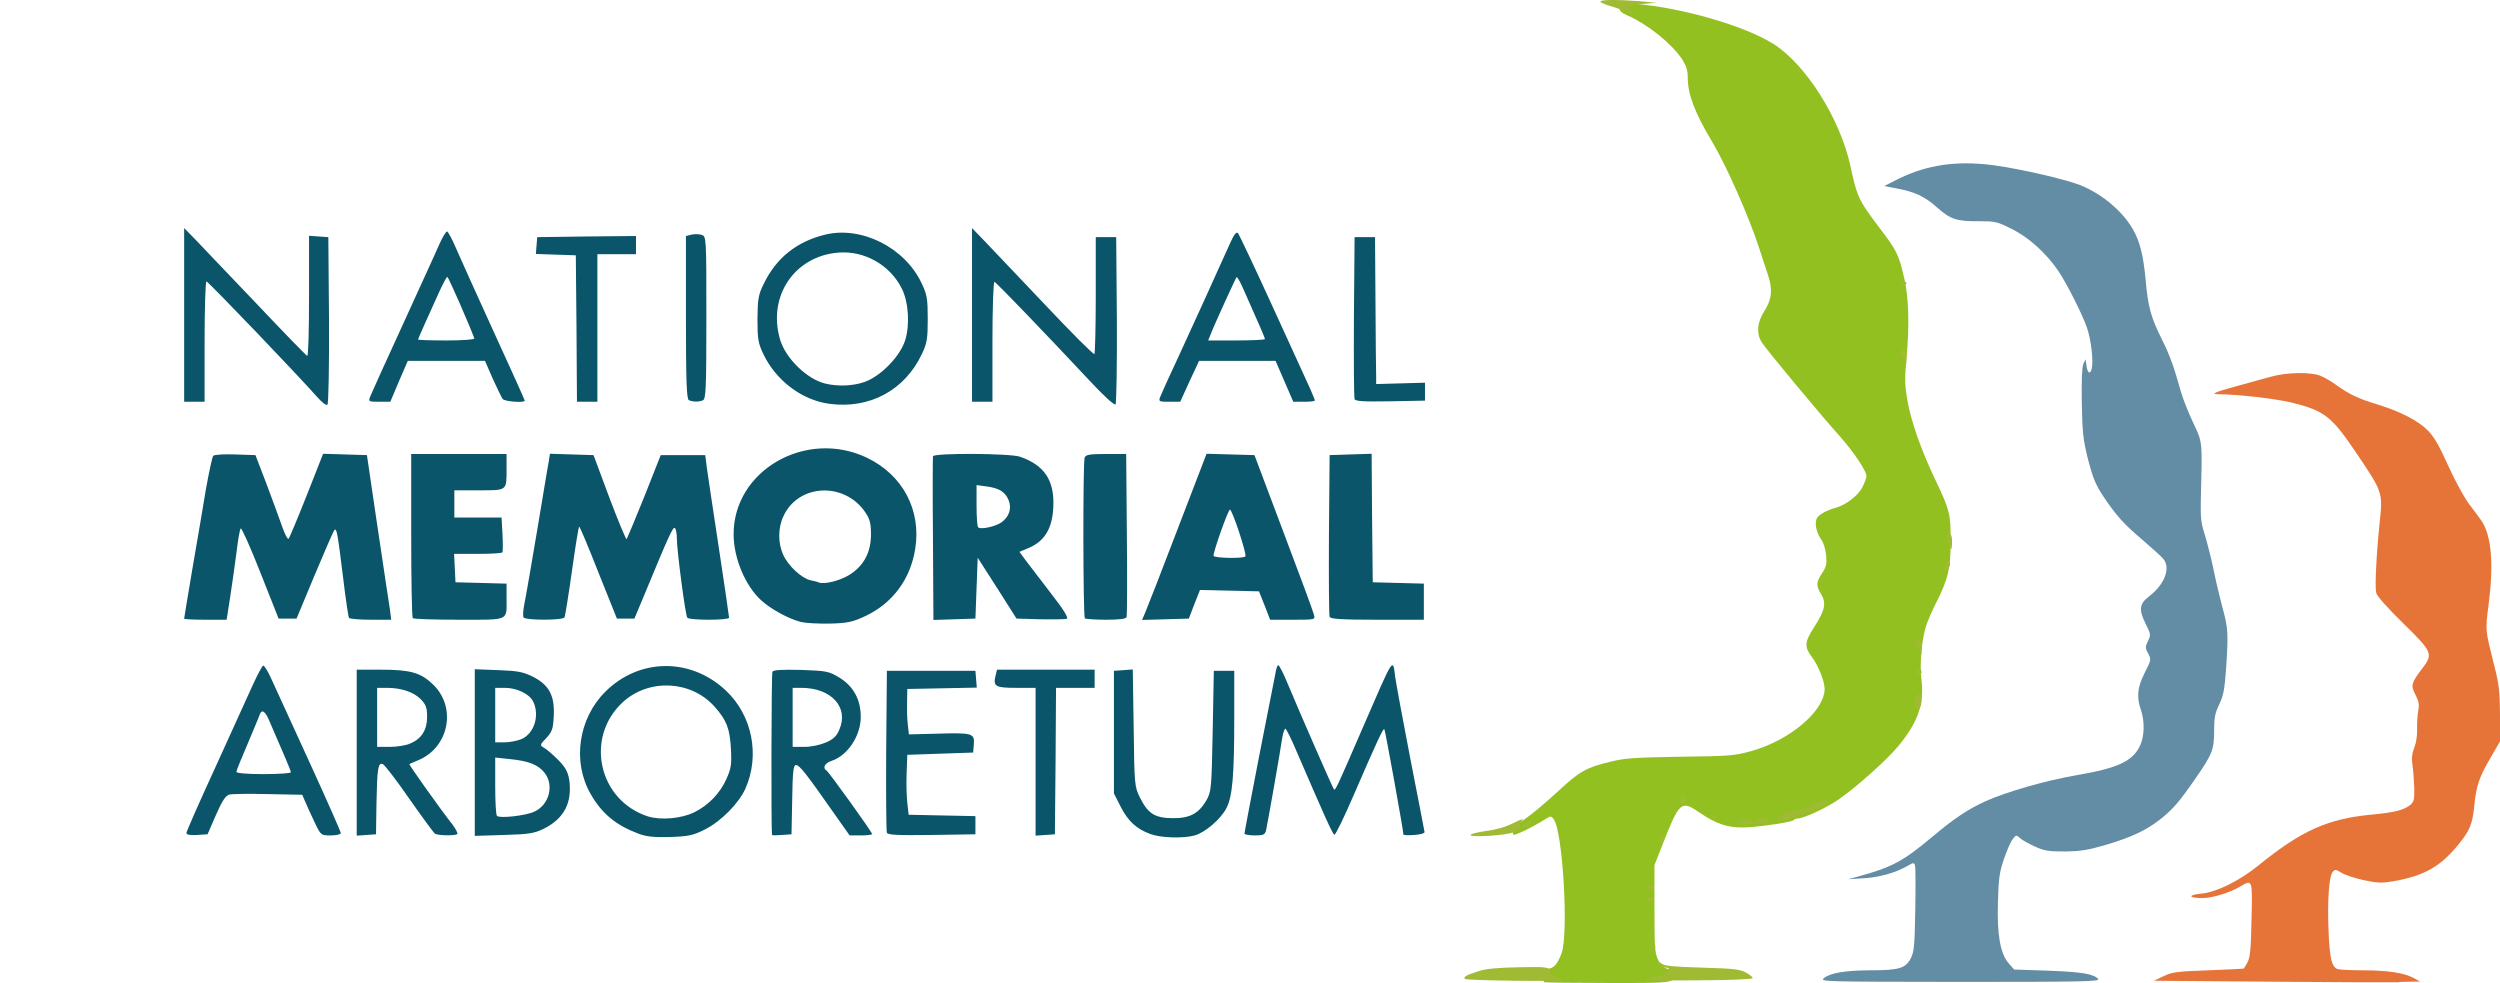 <svg xmlns="http://www.w3.org/2000/svg" xmlns:xlink="http://www.w3.org/1999/xlink" version="1.1" xml:space="preserve" viewBox="0 -362.59 36555.97 14373.92">
<desc>Created with Fabric.js 5.2.4</desc>
<defs>
</defs>
<g transform="matrix(0 0 0 0 0 0)" id="9d0495e6-9248-421f-80b0-8e56e011f9de">
</g>
<g transform="matrix(1 0 0 1 3000 1500)" id="cfb8f04e-4b37-4c64-9531-4a7ee0daab79">
<rect style="stroke: none; stroke-width: 1; stroke-dasharray: none; stroke-linecap: butt; stroke-dashoffset: 0; stroke-linejoin: miter; stroke-miterlimit: 4; fill: rgb(255,255,255); fill-rule: nonzero; opacity: 1; visibility: hidden;" vector-effect="non-scaling-stroke" x="-3000" y="-1500" rx="0" ry="0" width="6000" height="3000"/>
</g>
<g transform="matrix(3.32 0 0 3.32 11764.72 7427.54)">
<path style="stroke: none; stroke-width: 1; stroke-dasharray: none; stroke-linecap: butt; stroke-dashoffset: 0; stroke-linejoin: miter; stroke-miterlimit: 4; fill: rgb(10,85,106); fill-rule: evenodd; opacity: 1;" vector-effect="non-scaling-stroke" transform=" translate(-2777.5, -6788.93)" d="M 2045 8114 C 1945 8076 1884 8025 1835 7939 C 1754 7798 1781 7608 1899 7490 C 2049 7340 2276 7338 2431 7484 C 2547 7593 2582 7769 2517 7916 C 2488 7980 2411 8059 2340 8095 C 2287 8122 2268 8126 2185 8129 C 2113 8131 2079 8127 2045 8114 z M 2292 8020 C 2354 7989 2404 7938 2433 7874 C 2454 7827 2457 7810 2453 7738 C 2448 7651 2434 7615 2383 7557 C 2280 7439 2093 7429 1977 7535 C 1809 7690 1869 7967 2087 8038 C 2144 8056 2235 8048 2292 8020 z M 4301 8116 C 4240 8094 4202 8059 4170 7996 L 4140 7937 L 4140 7397 L 4182 7394 L 4223 7391 L 4227 7649 C 4230 7901 4231 7908 4255 7956 C 4290 8026 4320 8045 4397 8046 C 4474 8047 4513 8026 4547 7968 C 4569 7929 4570 7917 4575 7662 L 4580 7397 L 4670 7397 L 4670 7607 C 4670 7859 4662 7949 4636 8001 C 4611 8050 4542 8109 4496 8122 C 4445 8136 4347 8133 4301 8116 z M 55 8111 C 55 8105 112 7975 182 7823 C 251 7671 325 7509 346 7462 C 367 7416 388 7376 393 7374 C 398 7373 416 7402 432 7439 C 449 7476 524 7641 599 7804 C 674 7968 735 8106 735 8112 C 735 8117 715 8122 691 8122 C 648 8122 647 8122 620 8065 C 605 8033 586 7993 579 7975 L 565 7943 L 415 7940 C 333 7938 256 7939 244 7942 C 228 7946 212 7970 185 8032 L 148 8117 L 101 8120 C 71 8122 55 8119 55 8111 z M 515 7844 C 515 7837 488 7773 419 7615 C 402 7575 387 7565 378 7589 C 375 7599 350 7658 324 7720 C 297 7782 275 7837 275 7842 C 275 7848 325 7852 395 7852 C 461 7852 515 7848 515 7844 z M 805 7392 L 911 7392 C 1042 7392 1087 7405 1141 7457 C 1247 7559 1211 7737 1073 7792 C 1055 7800 1039 7806 1037 7808 C 1034 7810 1173 8006 1226 8073 C 1241 8093 1251 8112 1248 8116 C 1239 8124 1162 8123 1149 8114 C 1144 8110 1093 8041 1037 7961 C 981 7880 928 7811 920 7808 C 899 7800 895 7825 892 7982 L 890 8117 L 848 8120 L 805 8123 z M 1039 7718 C 1090 7697 1115 7658 1115 7600 C 1115 7559 1110 7546 1087 7522 C 1055 7490 1001 7472 938 7472 L 895 7472 L 895 7732 L 950 7732 C 981 7732 1020 7726 1039 7718 z M 1325 7390 L 1428 7394 C 1514 7397 1539 7402 1581 7423 C 1652 7459 1677 7506 1673 7594 C 1670 7653 1666 7665 1640 7693 C 1611 7723 1611 7725 1630 7736 C 1641 7742 1669 7766 1692 7789 C 1724 7822 1735 7841 1741 7877 C 1755 7977 1719 8047 1630 8092 C 1587 8113 1564 8117 1453 8120 L 1325 8124 z M 1588 8017 C 1653 7987 1675 7901 1633 7847 C 1605 7811 1563 7794 1481 7786 L 1415 7779 L 1415 7904 C 1415 7973 1418 8032 1423 8036 C 1434 8048 1551 8035 1588 8017 z M 1530 7698 C 1587 7674 1612 7593 1582 7532 C 1566 7499 1510 7472 1458 7472 L 1415 7472 L 1415 7712 L 1455 7712 C 1477 7712 1511 7706 1530 7698 z M 2634 8120 C 2630 8091 2631 7409 2636 7401 C 2640 7393 2680 7391 2762 7393 C 2874 7397 2885 7399 2931 7427 C 2993 7465 3025 7524 3025 7600 C 3025 7683 2968 7769 2898 7793 C 2867 7803 2855 7824 2874 7836 C 2885 7843 3075 8107 3075 8116 C 3075 8119 3053 8122 3025 8122 L 2976 8122 L 2904 8020 C 2785 7850 2755 7812 2740 7812 C 2728 7812 2725 7840 2723 7965 L 2720 8117 L 2678 8120 C 2654 8122 2635 8122 2634 8120 z M 2873 7712 C 2905 7698 2920 7683 2931 7655 C 2973 7557 2895 7472 2763 7472 L 2725 7472 L 2725 7732 L 2778 7732 C 2808 7732 2848 7723 2873 7712 z M 3140 8110 C 3137 8103 3136 7939 3137 7747 L 3140 7397 L 3530 7397 L 3536 7471 L 3230 7477 L 3229 7532 C 3228 7562 3229 7607 3232 7632 L 3237 7677 L 3357 7674 C 3516 7669 3527 7672 3523 7720 L 3520 7757 L 3230 7767 L 3227 7847 C 3225 7891 3227 7951 3230 7979 L 3236 8031 L 3530 8037 L 3530 8117 L 3337 8120 C 3188 8122 3143 8120 3140 8110 z M 3795 7472 L 3710 7472 C 3617 7472 3607 7466 3619 7417 L 3625 7392 L 4055 7392 L 4055 7472 L 3885 7472 L 3883 7795 L 3880 8117 L 3838 8120 L 3795 8123 z M 4715 8114 C 4715 8109 4744 7957 4779 7776 C 4815 7595 4847 7430 4851 7410 C 4854 7389 4860 7372 4864 7372 C 4868 7372 4888 7411 4908 7460 C 4957 7578 5104 7914 5109 7919 C 5115 7926 5123 7909 5234 7652 C 5375 7327 5368 7338 5379 7425 C 5383 7453 5413 7617 5446 7787 C 5480 7958 5507 8102 5508 8107 C 5509 8113 5489 8118 5463 8120 C 5436 8122 5415 8121 5415 8118 C 5415 8101 5335 7658 5331 7654 C 5326 7649 5301 7702 5194 7949 C 5153 8044 5116 8120 5111 8119 C 5103 8116 5068 8038 4948 7760 C 4923 7700 4899 7652 4895 7652 C 4891 7652 4884 7673 4880 7700 C 4872 7757 4817 8068 4810 8100 C 4805 8119 4798 8122 4760 8122 C 4735 8122 4715 8118 4715 8114 z M 2762 7182 C 2707 7168 2630 7126 2587 7087 C 2517 7024 2465 6901 2465 6796 C 2464 6515 2783 6331 3051 6458 C 3209 6533 3292 6688 3265 6859 C 3244 6993 3166 7099 3045 7156 C 2990 7182 2966 7187 2890 7189 C 2841 7190 2783 7187 2762 7182 z M 2974 6975 C 3038 6935 3070 6876 3070 6796 C 3070 6748 3065 6728 3045 6699 C 2953 6563 2749 6573 2684 6717 C 2660 6768 2660 6836 2684 6887 C 2705 6934 2764 6989 2803 6998 C 2818 7001 2835 7005 2840 7008 C 2865 7017 2931 7001 2974 6975 z M 45 7167 C 45 7164 61 7069 80 6955 C 100 6840 127 6682 140 6602 C 154 6523 169 6454 173 6450 C 178 6445 222 6442 270 6444 L 359 6447 L 407 6572 C 433 6641 464 6726 476 6760 C 488 6795 501 6820 505 6815 C 509 6811 545 6725 585 6624 L 657 6441 L 753 6444 L 850 6447 L 886 6692 C 906 6827 927 6969 933 7007 C 939 7046 947 7098 951 7125 L 957 7172 L 867 7172 C 817 7172 774 7168 771 7164 C 768 7159 756 7079 745 6986 C 721 6792 717 6767 707 6777 C 703 6780 664 6870 620 6975 L 540 7167 L 461 7167 L 381 6965 C 337 6853 298 6766 294 6770 C 290 6774 282 6820 276 6872 C 269 6924 257 7013 248 7070 L 232 7172 L 139 7172 C 87 7172 45 7170 45 7167 z M 1052 7165 C 1048 7162 1045 6997 1045 6800 L 1045 6442 L 1465 6442 L 1465 6506 C 1465 6605 1469 6602 1344 6602 L 1235 6602 L 1235 6722 L 1443 6722 L 1447 6795 C 1449 6834 1449 6870 1447 6875 C 1445 6879 1397 6882 1339 6882 L 1234 6882 L 1237 6945 L 1240 7007 L 1353 7010 L 1465 7013 L 1465 7077 C 1465 7179 1481 7172 1256 7172 C 1147 7172 1055 7169 1052 7165 z M 1540 7162 C 1536 7156 1538 7128 1544 7099 C 1550 7071 1575 6926 1600 6777 C 1625 6629 1647 6492 1651 6474 L 1656 6441 L 1848 6447 L 1918 6635 C 1957 6738 1991 6820 1994 6817 C 1996 6814 2032 6729 2072 6629 L 2144 6447 L 2340 6447 L 2347 6502 C 2351 6532 2375 6691 2400 6856 C 2425 7020 2445 7158 2445 7163 C 2445 7175 2268 7175 2261 7163 C 2252 7150 2215 6865 2215 6815 C 2215 6792 2211 6771 2206 6768 C 2198 6762 2181 6798 2072 7062 L 2028 7167 L 1951 7167 L 1870 6965 C 1826 6853 1788 6762 1785 6762 C 1782 6762 1768 6850 1753 6957 C 1738 7064 1723 7157 1720 7162 C 1712 7175 1548 7175 1540 7162 z M 3343 6817 C 3341 6622 3342 6457 3343 6452 C 3348 6437 3683 6439 3726 6454 C 3834 6491 3879 6559 3873 6676 C 3869 6768 3836 6824 3769 6854 L 3724 6873 L 3751 6910 C 3766 6930 3816 6995 3862 7055 C 3919 7128 3941 7164 3932 7168 C 3925 7170 3872 7171 3815 7170 L 3711 7167 L 3626 7033 L 3540 6899 L 3530 7167 L 3438 7170 L 3345 7173 z M 3645 6743 C 3679 6718 3691 6681 3676 6645 C 3661 6609 3636 6593 3580 6585 L 3535 6579 L 3535 6669 C 3535 6718 3538 6762 3542 6765 C 3553 6776 3618 6762 3645 6743 z M 4012 7166 C 4004 7158 4003 6479 4011 6458 C 4016 6445 4033 6442 4106 6442 L 4194 6442 L 4197 6795 C 4199 6988 4198 7153 4196 7160 C 4194 7168 4167 7172 4106 7172 C 4058 7172 4016 7169 4012 7166 z M 4280 7135 C 4289 7114 4353 6950 4422 6769 L 4548 6441 L 4654 6444 L 4759 6447 L 4887 6787 C 4958 6974 5018 7137 5021 7150 C 5027 7172 5026 7172 4928 7172 L 4828 7172 L 4804 7110 L 4779 7047 L 4519 7041 L 4494 7104 L 4470 7167 L 4264 7173 z M 4719 6893 C 4726 6883 4661 6687 4651 6687 C 4643 6687 4574 6882 4579 6891 C 4585 6901 4713 6903 4719 6893 z M 5090 7159 C 5087 7153 5086 6989 5087 6797 L 5090 6447 L 5182 6444 L 5275 6441 L 5277 6724 L 5280 7007 L 5393 7010 L 5505 7013 L 5505 7172 L 5300 7172 C 5144 7172 5093 7169 5090 7159 z M 629 6189 C 547 6096 151 5682 143 5682 C 139 5682 135 5801 135 5947 L 135 6212 L 45 6212 L 45 5447 L 94 5497 C 120 5525 241 5651 361 5777 C 481 5904 583 6009 587 6010 C 592 6012 595 5894 595 5747 L 595 5481 L 638 5484 L 680 5487 L 683 5851 C 684 6052 681 6220 676 6225 C 671 6230 651 6214 629 6189 z M 2887 6221 C 2766 6205 2652 6119 2596 6002 C 2573 5954 2570 5934 2570 5847 C 2571 5759 2574 5740 2598 5692 C 2652 5580 2741 5508 2864 5477 C 3025 5435 3219 5532 3293 5690 C 3317 5740 3320 5759 3320 5847 C 3320 5934 3317 5954 3294 6002 C 3219 6161 3064 6245 2887 6221 z M 3041 6125 C 3111 6101 3196 6015 3220 5943 C 3242 5875 3236 5772 3205 5712 C 3153 5609 3041 5546 2927 5555 C 2733 5570 2613 5748 2670 5939 C 2695 6022 2789 6113 2869 6132 C 2923 6145 2990 6143 3041 6125 z M 4029 6115 C 3856 5930 3623 5687 3614 5684 C 3609 5682 3605 5800 3605 5946 L 3605 6212 L 3515 6212 L 3515 5447 L 3573 5507 C 3604 5540 3724 5666 3839 5787 C 3953 5908 4050 6005 4054 6002 C 4057 5999 4060 5882 4060 5742 L 4060 5487 L 4150 5487 L 4153 5851 C 4154 6052 4151 6220 4147 6224 C 4142 6229 4089 6180 4029 6115 z M 864 6190 C 869 6177 934 6033 1009 5870 C 1083 5707 1156 5549 1169 5518 C 1183 5487 1198 5462 1203 5462 C 1207 5462 1225 5495 1242 5535 C 1259 5574 1334 5741 1409 5905 C 1484 6068 1545 6204 1545 6207 C 1545 6218 1457 6211 1448 6200 C 1443 6193 1423 6152 1404 6110 L 1370 6032 L 1030 6032 L 991 6122 L 953 6212 L 904 6212 C 858 6212 856 6211 864 6190 z M 1323 5933 C 1302 5875 1209 5662 1204 5662 C 1201 5662 1187 5688 1172 5720 C 1124 5825 1075 5935 1075 5938 C 1075 5940 1132 5942 1201 5942 C 1272 5942 1325 5938 1323 5933 z M 1773 5890 L 1770 5567 L 1594 5561 L 1600 5487 L 1818 5484 L 2035 5482 L 2035 5562 L 1865 5562 L 1865 6212 L 1775 6212 z M 2268 6205 C 2258 6201 2255 6119 2255 5841 L 2255 5482 L 2279 5476 C 2293 5473 2313 5473 2324 5477 C 2345 5483 2345 5488 2345 5842 C 2345 6159 2343 6201 2329 6206 C 2311 6213 2286 6213 2268 6205 z M 4344 6190 C 4349 6177 4385 6097 4425 6012 C 4488 5876 4572 5690 4652 5513 C 4668 5477 4679 5462 4686 5469 C 4691 5474 4760 5620 4839 5793 C 4918 5966 4992 6128 5004 6154 C 5015 6180 5025 6203 5025 6206 C 5025 6210 5004 6212 4978 6212 L 4930 6212 L 4852 6032 L 4515 6032 L 4473 6122 L 4432 6212 L 4384 6212 C 4338 6212 4336 6211 4344 6190 z M 4805 5936 C 4805 5930 4785 5884 4709 5713 C 4696 5683 4683 5661 4680 5663 C 4676 5668 4577 5884 4564 5920 L 4555 5942 L 4680 5942 C 4749 5942 4805 5939 4805 5936 z M 5200 6200 C 5197 6193 5196 6029 5197 5837 L 5200 5487 L 5290 5487 L 5292 5777 C 5293 5937 5294 6082 5295 6100 L 5295 6134 L 5403 6131 L 5510 6128 L 5510 6207 L 5357 6210 C 5240 6212 5203 6210 5200 6200 z" stroke-linecap="round"/>
</g>
<g transform="matrix(2.78 0 0 2.78 25322.54 6842.81)">
<path style="stroke: none; stroke-width: 1; stroke-dasharray: none; stroke-linecap: butt; stroke-dashoffset: 0; stroke-linejoin: miter; stroke-miterlimit: 4; fill: rgb(147,192,33); fill-rule: nonzero; opacity: 1;" vector-effect="non-scaling-stroke" transform=" translate(-1466.5, -2578.6)" d="M 479 5153 C 477 5151 475 5134 475 5115 C 475 5087 479 5082 498 5082 C 528 5082 550 5058 571 5002 C 609 4901 578 4360 530 4296 C 518 4279 514 4278 493 4291 C 445 4321 389 4352 352 4367 C 316 4382 315 4382 315 4360 C 316 4343 333 4325 378 4295 C 412 4272 489 4208 548 4153 C 666 4043 702 4023 833 3992 C 907 3974 961 3971 1195 3967 C 1450 3964 1477 3962 1563 3939 C 1768 3884 1954 3728 1955 3610 C 1955 3572 1922 3488 1891 3447 C 1847 3389 1848 3366 1900 3285 C 1957 3197 1965 3158 1936 3111 C 1909 3067 1910 3050 1941 3002 C 1964 2968 1967 2954 1963 2909 C 1960 2877 1950 2843 1938 2826 C 1911 2788 1901 2738 1914 2713 C 1925 2693 1966 2670 2015 2657 C 2068 2642 2134 2591 2154 2548 C 2166 2525 2175 2499 2175 2491 C 2175 2464 2107 2363 2037 2284 C 1937 2173 1645 1822 1624 1787 C 1595 1741 1600 1684 1636 1626 C 1678 1561 1683 1510 1656 1430 C 1645 1395 1624 1332 1610 1290 C 1558 1129 1436 853 1363 732 C 1272 580 1235 483 1235 395 C 1235 358 1228 335 1207 301 C 1153 218 1027 116 918 68 C 884 53 875 44 875 24 L 875 0 L 958 7 C 1205 27 1536 123 1686 218 C 1856 325 2036 611 2090 857 C 2125 1021 2134 1040 2236 1175 C 2337 1308 2344 1323 2374 1451 C 2398 1556 2402 1705 2384 1889 C 2376 1980 2377 2016 2390 2091 C 2409 2202 2464 2358 2538 2512 C 2613 2670 2618 2688 2618 2832 C 2618 2975 2605 3032 2544 3152 C 2523 3193 2499 3248 2490 3275 C 2466 3346 2454 3478 2464 3558 C 2480 3689 2447 3785 2341 3913 C 2279 3987 2123 4126 2027 4193 C 1964 4236 1844 4292 1813 4292 C 1805 4292 1795 4296 1789 4302 C 1784 4307 1722 4319 1651 4328 C 1474 4352 1413 4340 1288 4255 C 1201 4196 1189 4207 1103 4428 L 1060 4537 L 1060 4767 C 1060 4977 1062 5000 1080 5037 C 1095 5066 1109 5078 1133 5084 C 1156 5090 1165 5098 1165 5113 C 1165 5157 1157 5158 812 5157 C 631 5157 481 5155 479 5153 z" stroke-linecap="round"/>
</g>
<g transform="matrix(2.78 0 0 2.78 29613.31 8010.43)">
<path style="stroke: none; stroke-width: 1; stroke-dasharray: none; stroke-linecap: butt; stroke-dashoffset: 0; stroke-linejoin: miter; stroke-miterlimit: 4; fill: rgb(99,140,165); fill-rule: nonzero; opacity: 1;" vector-effect="non-scaling-stroke" transform=" translate(-3011.24, -2999.29)" d="M 1953 5132 C 1986 5105 2061 5092 2198 5091 C 2350 5091 2383 5080 2410 5027 C 2427 4992 2430 4961 2433 4770 C 2435 4650 2435 4545 2431 4537 C 2427 4524 2421 4525 2392 4542 C 2333 4577 2242 4603 2160 4607 L 2080 4612 L 2135 4597 C 2309 4550 2372 4516 2526 4386 C 2634 4295 2711 4243 2800 4203 C 2911 4152 3120 4093 3280 4065 C 3499 4028 3578 3991 3616 3908 C 3639 3858 3640 3780 3620 3722 C 3596 3653 3601 3603 3640 3526 C 3674 3458 3675 3457 3658 3425 C 3642 3395 3642 3390 3657 3359 C 3673 3326 3672 3323 3643 3265 C 3608 3193 3612 3163 3663 3124 C 3745 3061 3778 2975 3737 2926 C 3728 2915 3679 2871 3629 2828 C 3528 2742 3490 2700 3420 2595 C 3381 2535 3367 2501 3342 2405 C 3316 2299 3312 2268 3309 2107 C 3307 1987 3310 1919 3317 1902 L 3329 1877 L 3333 1907 C 3338 1950 3353 1960 3361 1927 C 3371 1887 3358 1774 3336 1711 C 3311 1639 3231 1480 3185 1412 C 3122 1319 3029 1235 2939 1191 C 2863 1153 2854 1151 2769 1151 C 2649 1152 2618 1141 2547 1078 C 2482 1020 2430 996 2332 978 L 2270 966 L 2325 938 C 2472 862 2616 835 2797 851 C 2911 861 3161 914 3278 953 C 3397 993 3518 1090 3577 1192 C 3614 1256 3633 1330 3645 1463 C 3657 1600 3673 1659 3730 1772 C 3771 1854 3795 1920 3830 2047 C 3839 2080 3867 2152 3893 2207 C 3945 2318 3943 2297 3935 2617 C 3933 2709 3936 2738 3955 2797 C 3967 2836 3988 2917 4001 2979 C 4013 3040 4035 3132 4049 3184 C 4079 3292 4080 3321 4068 3502 C 4060 3615 4054 3646 4032 3692 C 4010 3738 4005 3761 4005 3830 C 4005 3930 3996 3953 3909 4079 C 3819 4209 3788 4244 3719 4299 C 3645 4356 3571 4391 3430 4433 C 3339 4459 3302 4465 3220 4466 C 3131 4466 3113 4463 3060 4439 C 3027 4424 2992 4404 2982 4394 C 2965 4378 2962 4379 2945 4402 C 2934 4416 2914 4463 2899 4507 C 2876 4574 2871 4609 2868 4729 C 2862 4902 2880 5005 2925 5055 L 2953 5087 L 3132 5093 C 3311 5100 3372 5110 3395 5137 C 3406 5150 3320 5152 2669 5152 C 1943 5151 1930 5151 1953 5132 z" stroke-linecap="round"/>
</g>
<g transform="matrix(2.78 0 0 2.78 34026.17 9547.3)">
<path style="stroke: none; stroke-width: 1; stroke-dasharray: none; stroke-linecap: butt; stroke-dashoffset: 0; stroke-linejoin: miter; stroke-miterlimit: 4; fill: rgb(230,116,57); fill-rule: nonzero; opacity: 1;" vector-effect="non-scaling-stroke" transform=" translate(-4600, -3553)" d="M 4325 5152 L 3690 5147 L 3740 5123 C 3785 5101 3809 5098 3975 5092 C 4077 5088 4161 5084 4162 5083 C 4163 5083 4172 5067 4182 5050 C 4196 5023 4200 4981 4203 4825 C 4208 4610 4209 4613 4142 4652 C 4089 4684 3996 4712 3946 4712 C 3872 4712 3865 4696 3936 4689 C 4018 4682 4139 4622 4241 4539 C 4467 4356 4604 4295 4835 4273 C 4955 4262 5004 4249 5037 4223 C 5057 4206 5060 4196 5059 4135 C 5058 4098 5054 4044 5050 4015 C 5044 3976 5047 3953 5059 3921 C 5069 3897 5075 3857 5074 3824 C 5073 3792 5076 3749 5080 3726 C 5086 3694 5083 3677 5065 3642 C 5040 3593 5043 3581 5099 3507 C 5160 3428 5156 3419 5001 3267 C 4918 3186 4863 3124 4859 3107 C 4851 3076 4860 2900 4877 2737 C 4894 2574 4895 2579 4740 2350 C 4622 2177 4582 2147 4411 2105 C 4325 2085 4137 2063 4031 2062 C 3985 2062 4005 2052 4122 2020 C 4181 2004 4262 1981 4300 1971 C 4385 1946 4516 1944 4566 1965 C 4586 1973 4624 1995 4651 2015 C 4720 2064 4767 2086 4867 2116 C 4986 2153 5082 2202 5132 2254 C 5163 2286 5192 2335 5239 2441 C 5275 2520 5324 2609 5347 2639 C 5371 2670 5400 2710 5413 2728 C 5466 2807 5478 2958 5449 3176 C 5433 3305 5432 3300 5478 3482 C 5506 3592 5509 3624 5510 3747 L 5510 3888 L 5462 3971 C 5400 4078 5386 4117 5375 4224 C 5365 4326 5352 4356 5286 4437 C 5194 4548 5108 4596 4947 4624 C 4888 4634 4866 4633 4794 4618 C 4748 4608 4695 4591 4676 4579 C 4644 4560 4642 4560 4629 4576 C 4610 4602 4602 4727 4608 4881 C 4614 5031 4625 5077 4658 5086 C 4670 5089 4730 5092 4791 5092 C 4917 5092 5004 5105 5055 5132 L 5090 5151 L 5038 5152 C 5010 5152 4981 5153 4973 5155 C 4966 5156 4674 5155 4325 5152 z" stroke-linecap="round"/>
</g>
<g transform="matrix(2.78 0 0 2.78 24978.12 6808.83)">
<path style="stroke: none; stroke-width: 1; stroke-dasharray: none; stroke-linecap: butt; stroke-dashoffset: 0; stroke-linejoin: miter; stroke-miterlimit: 4; fill: rgb(160,186,52); fill-rule: nonzero; opacity: 1;" vector-effect="non-scaling-stroke" transform=" translate(-1342.4, -2582.13)" d="M 64 5152 C 50 5142 70 5131 140 5109 C 174 5098 240 5092 348 5090 C 496 5087 510 5089 506 5114 C 506 5118 519 5129 535 5137 C 552 5146 565 5155 565 5158 C 565 5166 78 5160 64 5152 z M 1005 5155 C 1013 5153 1027 5148 1035 5145 C 1043 5142 1062 5138 1077 5137 C 1102 5135 1135 5112 1135 5098 C 1135 5095 1127 5092 1118 5092 C 1095 5092 1069 5075 1078 5066 C 1081 5062 1092 5065 1101 5073 C 1114 5083 1167 5088 1309 5092 C 1473 5097 1506 5100 1539 5117 C 1560 5128 1577 5142 1576 5147 C 1576 5153 1469 5158 1283 5159 C 1122 5160 997 5158 1005 5155 z M 1035 4982 C 1035 4977 1042 4972 1050 4972 C 1058 4972 1065 4977 1065 4982 C 1065 4988 1058 4992 1050 4992 C 1042 4992 1035 4988 1035 4982 z M 1025 4732 C 1025 4727 1032 4722 1040 4722 C 1048 4722 1055 4727 1055 4732 C 1055 4738 1048 4742 1040 4742 C 1032 4742 1025 4738 1025 4732 z M 1025 4672 C 1025 4667 1032 4662 1040 4662 C 1048 4662 1055 4667 1055 4672 C 1055 4678 1048 4682 1040 4682 C 1032 4682 1025 4678 1025 4672 z M 1088 4428 C 1079 4417 1080 4413 1094 4409 C 1108 4406 1111 4409 1108 4423 C 1102 4445 1103 4445 1088 4428 z M 92 4395 C 89 4390 122 4381 170 4374 Q 254 4363.5 317 4332 C 363 4309 375 4306 362 4320 C 352 4331 347 4346 350 4354 C 354 4364 344 4372 318 4381 C 269 4397 100 4408 92 4395 z M 370 4343 C 364 4332 403 4317 413 4327 C 417 4330 413 4337 405 4342 C 386 4354 378 4354 370 4343 z M 1488 4336 C 1497 4333 1505 4326 1505 4321 C 1505 4316 1521 4312 1540 4312 C 1561 4312 1575 4317 1575 4325 C 1575 4334 1577 4334 1583 4325 C 1593 4309 1637 4300 1655 4311 C 1679 4327 1665 4331 1565 4336 C 1513 4339 1478 4339 1488 4336 z M 1707 4310 C 1713 4292 1757 4272 1802 4268 C 1823 4266 1862 4253 1889 4238 C 1939 4211 1975 4204 1975 4222 C 1975 4232 1902 4266 1841 4284 C 1819 4290 1796 4299 1790 4302 C 1785 4306 1763 4313 1741 4316 C 1712 4322 1704 4320 1707 4310 z M 1365 4302 C 1357 4297 1354 4290 1358 4286 C 1362 4282 1371 4284 1377 4290 C 1392 4305 1384 4314 1365 4302 z M 1195 4212 C 1195 4201 1202 4192 1210 4192 C 1218 4192 1225 4198 1225 4206 C 1225 4214 1218 4222 1210 4226 C 1200 4230 1195 4225 1195 4212 z M 2438 3727 C 2422 3710 2432 3652 2451 3652 C 2466 3652 2469 3694 2457 3723 C 2451 3737 2448 3738 2438 3727 z M 2435 3537 C 2435 3529 2442 3522 2450 3522 C 2458 3522 2465 3529 2465 3537 C 2465 3545 2458 3552 2450 3552 C 2442 3552 2435 3545 2435 3537 z M 2455 3427 C 2455 3413 2451 3402 2445 3402 C 2440 3402 2435 3395 2435 3387 C 2435 3379 2442 3372 2450 3372 C 2461 3372 2465 3383 2465 3412 C 2465 3434 2463 3452 2460 3452 C 2457 3452 2455 3441 2455 3427 z M 2588 3005 C 2570 2999 2572 2982 2590 2982 C 2608 2982 2610 2966 2593 2959 C 2585 2956 2587 2953 2598 2953 C 2616 2952 2619 2965 2607 2993 C 2603 3002 2594 3007 2588 3005 z M 2615 2872 C 2615 2861 2611 2852 2605 2852 C 2600 2852 2595 2843 2595 2832 C 2595 2821 2602 2812 2610 2812 C 2621 2812 2625 2823 2625 2852 C 2625 2874 2623 2892 2620 2892 C 2617 2892 2615 2883 2615 2872 z M 2375 1907 C 2375 1893 2371 1882 2365 1882 C 2360 1882 2355 1873 2355 1862 C 2355 1851 2362 1842 2370 1842 C 2381 1842 2385 1854 2385 1887 C 2385 1912 2383 1932 2380 1932 C 2377 1932 2375 1921 2375 1907 z M 2355 1492 C 2355 1487 2362 1482 2370 1482 C 2378 1482 2385 1487 2385 1492 C 2385 1498 2378 1502 2370 1502 C 2362 1502 2355 1498 2355 1492 z M 915 66 C 901 59 864 45 833 36 C 801 27 775 15 775 11 C 775 0 870 0 985 9 L 1070 17 L 1003 23 C 927 29 916 35 935 57 C 953 79 944 83 915 66 z" stroke-linecap="round"/>
</g>
</svg>